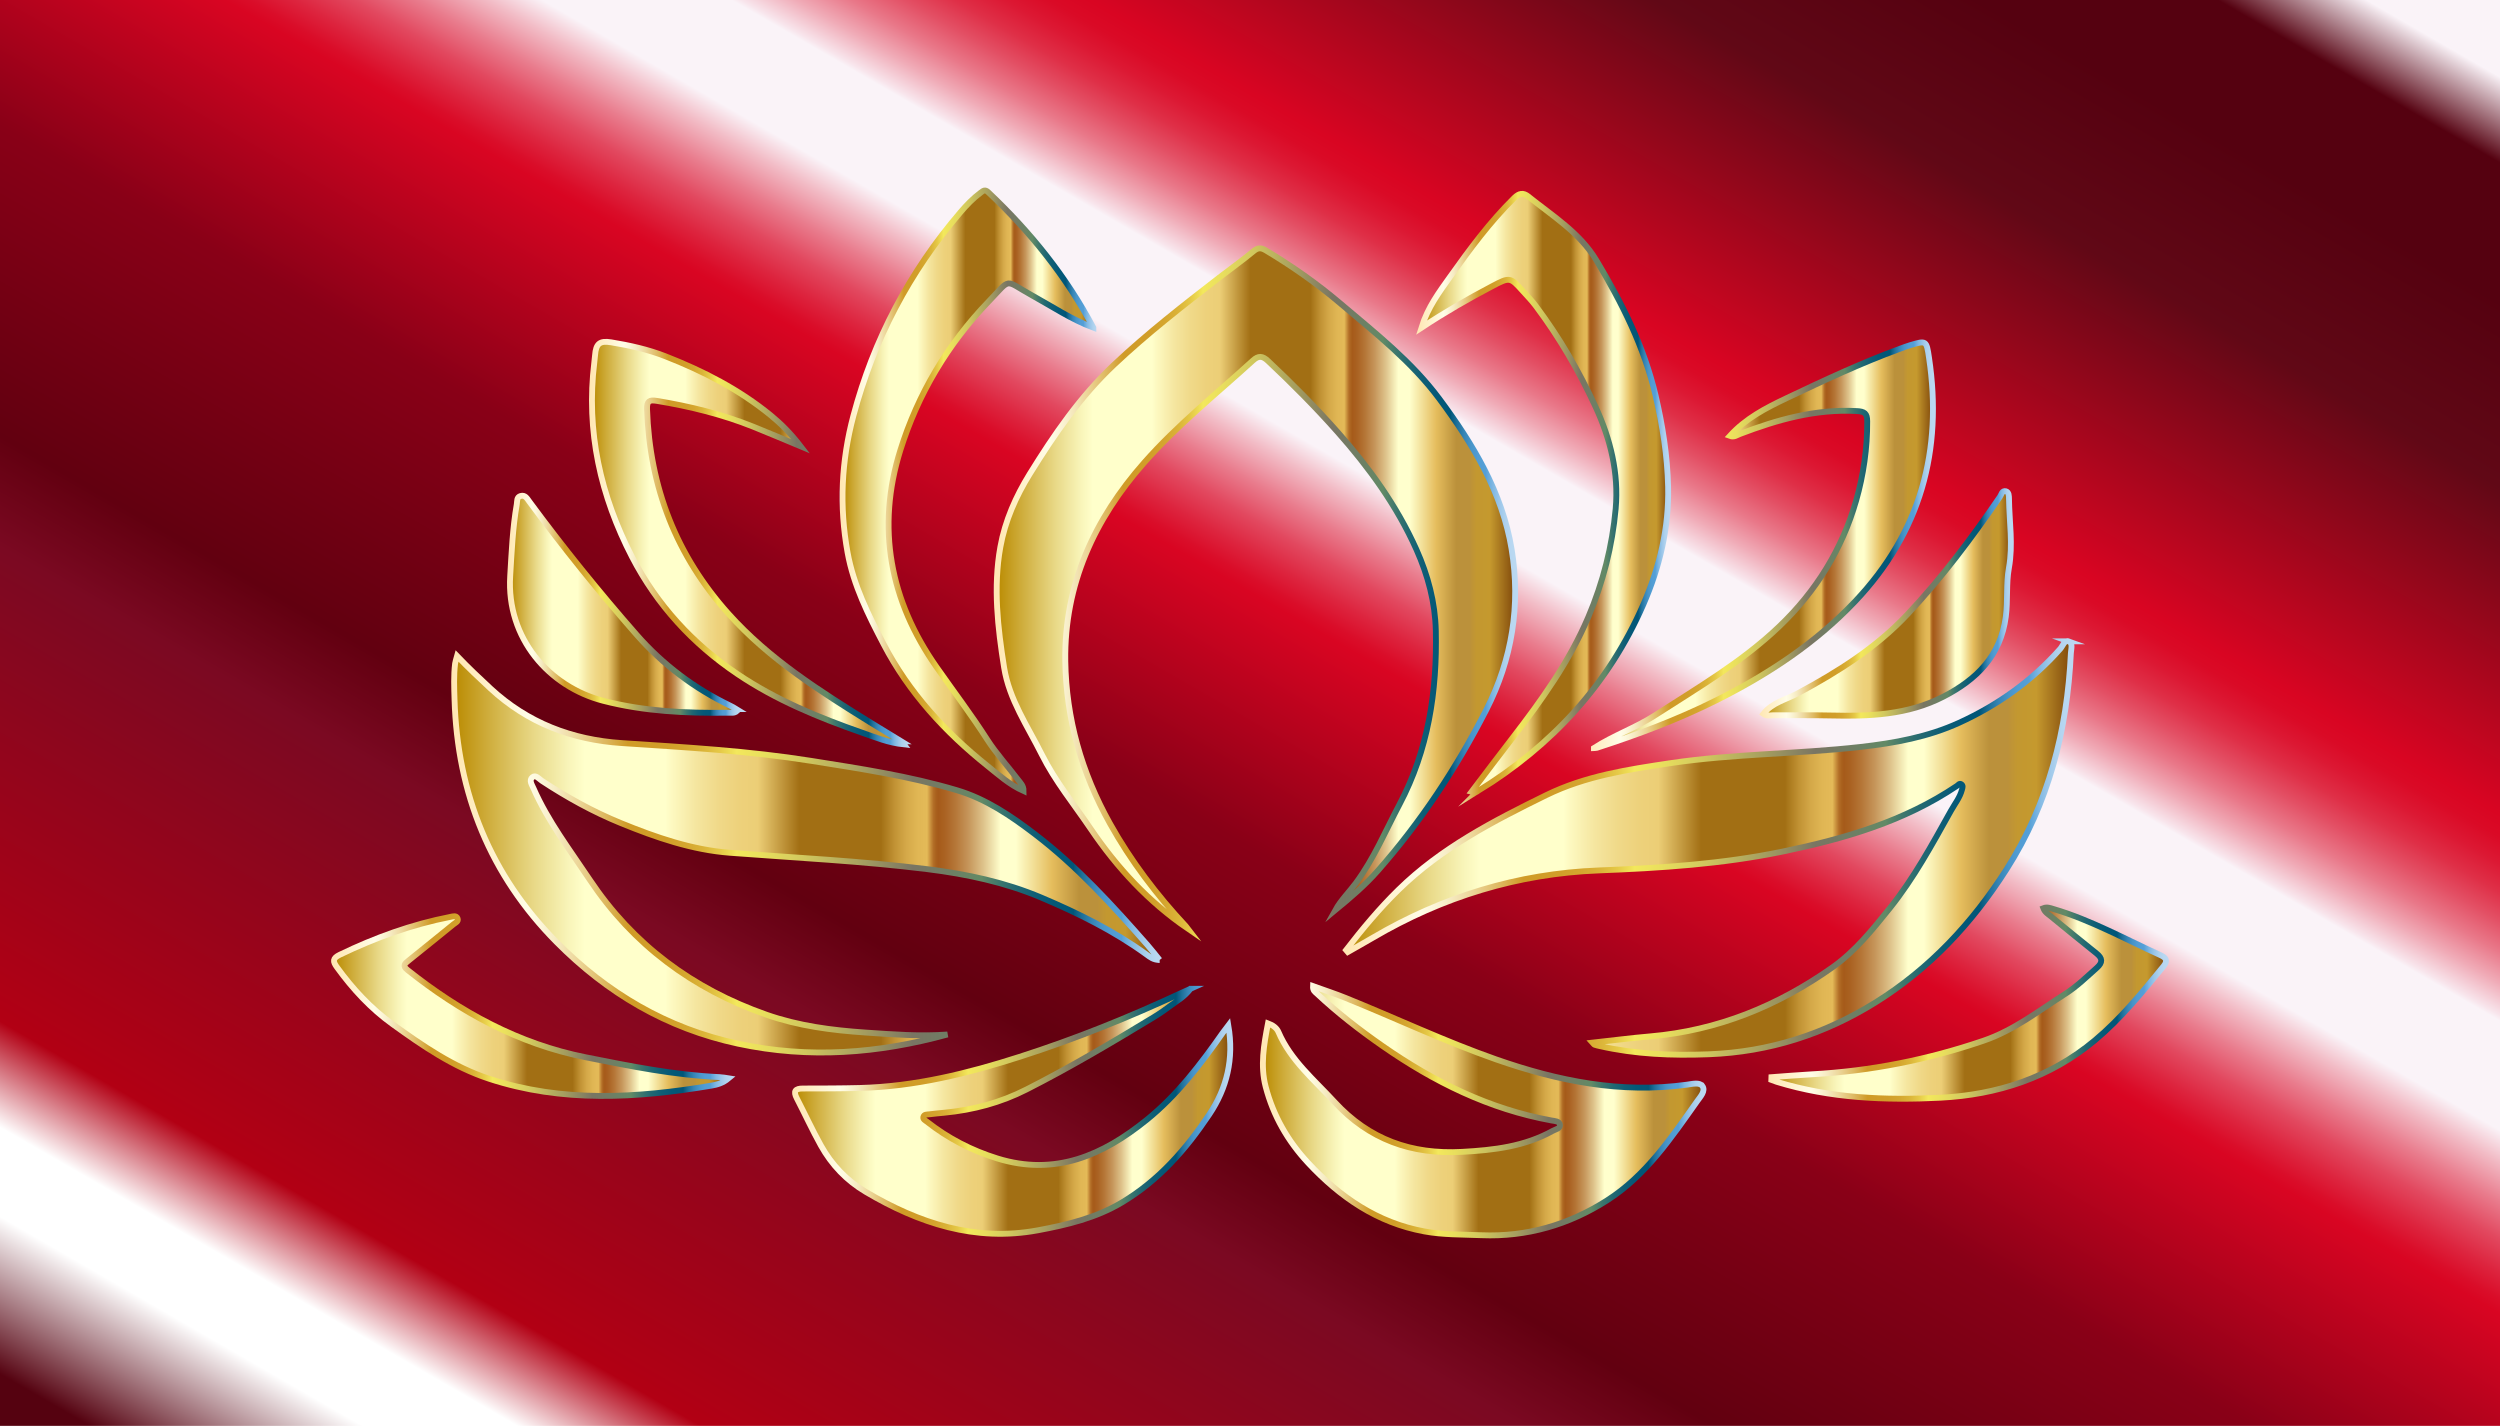 <?xml version="1.0" encoding="UTF-8"?>
<svg enable-background="new 0 0 2560 1460.073" version="1.1" viewBox="0 0 2560 1460.1" xml:space="preserve" xmlns="http://www.w3.org/2000/svg"><defs><linearGradient id="v" x1="606.26" x2="925.64" y1="975.72" y2="975.72" gradientTransform="matrix(1 0 0 -1 2e-4 1531.7)" gradientUnits="userSpaceOnUse"><stop stop-color="#BA8B01" offset="0"/><stop stop-color="#CDAA37" offset=".044"/><stop stop-color="#E8D886" offset=".112"/><stop stop-color="#F8F4B8" offset=".161"/><stop stop-color="#FFFFCB" offset=".185"/><stop stop-color="#FFFFCB" offset=".299"/><stop stop-color="#FDF9C1" offset=".308"/><stop stop-color="#F5E6A0" offset=".342"/><stop stop-color="#F0D989" offset=".374"/><stop stop-color="#EDD17B" offset=".404"/><stop stop-color="#ECCE76" offset=".43"/><stop stop-color="#A26F14" offset=".489"/><stop stop-color="#A26F14" offset=".605"/><stop stop-color="#A67418" offset=".607"/><stop stop-color="#C19234" offset=".624"/><stop stop-color="#D4A848" offset=".64"/><stop stop-color="#E0B654" offset=".656"/><stop stop-color="#E4BA58" offset=".67"/><stop stop-color="#D9A94D" offset=".672"/><stop stop-color="#C38737" offset=".676"/><stop stop-color="#B36F27" offset=".679"/><stop stop-color="#A9601D" offset=".683"/><stop stop-color="#A65B1A" offset=".686"/><stop stop-color="#AA6222" offset=".695"/><stop stop-color="#B57637" offset=".71"/><stop stop-color="#C6965B" offset=".729"/><stop stop-color="#DEC38B" offset=".75"/><stop stop-color="#FDFCC9" offset=".773"/><stop stop-color="#FFFFCD" offset=".774"/><stop stop-color="#FFFFCD" offset=".796"/><stop stop-color="#E5BD5D" offset=".847"/><stop stop-color="#BB913B" offset=".886"/><stop stop-color="#BB913B" offset=".912"/><stop stop-color="#BE9337" offset=".915"/><stop stop-color="#C39830" offset=".925"/><stop stop-color="#C5992E" offset=".951"/><stop stop-color="#7F470A" offset="1"/></linearGradient><linearGradient id="u" x1="603.16" x2="932.15" y1="556.51" y2="556.51" gradientUnits="userSpaceOnUse"><stop stop-color="#E5E2DF" offset="0"/><stop stop-color="#EDE3D0" offset="0"/><stop stop-color="#FFE6B1" offset="0"/><stop stop-color="#FFF2CD" offset=".058"/><stop stop-color="#FFFDE7" offset=".107"/><stop stop-color="#FDF8DD" offset=".121"/><stop stop-color="#F6EBC3" offset=".146"/><stop stop-color="#ECD598" offset=".178"/><stop stop-color="#DDB75E" offset=".216"/><stop stop-color="#D09B27" offset=".247"/><stop stop-color="#D19E29" offset=".298"/><stop stop-color="#D5A62F" offset=".328"/><stop stop-color="#DBB438" offset=".353"/><stop stop-color="#E5C846" offset=".375"/><stop stop-color="#F0E258" offset=".395"/><stop stop-color="#F3E85C" offset=".399"/><stop stop-color="#E9DF5D" offset=".435"/><stop stop-color="#CFC65E" offset=".497"/><stop stop-color="#A59E60" offset=".576"/><stop stop-color="#797563" offset=".646"/><stop stop-color="#6F7E64" offset=".696"/><stop stop-color="#628A66" offset=".742"/><stop stop-color="#5D8767" offset=".745"/><stop stop-color="#3C766D" offset=".768"/><stop stop-color="#216872" offset=".792"/><stop stop-color="#0F5E75" offset=".817"/><stop stop-color="#045877" offset=".843"/><stop stop-color="#005678" offset=".871"/><stop stop-color="#02577A" offset=".871"/><stop stop-color="#1F719B" offset=".884"/><stop stop-color="#3685B6" offset=".897"/><stop stop-color="#4794C8" offset=".91"/><stop stop-color="#519CD3" offset=".923"/><stop stop-color="#549FD7" offset=".938"/><stop stop-color="#5FA5DA" offset=".941"/><stop stop-color="#80B8E3" offset=".952"/><stop stop-color="#9BC6E9" offset=".964"/><stop stop-color="#ADD1EE" offset=".975"/><stop stop-color="#B8D7F1" offset=".987"/><stop stop-color="#BCD9F2" offset="1"/></linearGradient><linearGradient id="t" x1="522.28" x2="754.89" y1="913.09" y2="913.09" gradientTransform="matrix(1 0 0 -1 2e-4 1531.7)" gradientUnits="userSpaceOnUse"><stop stop-color="#BA8B01" offset="0"/><stop stop-color="#CDAA37" offset=".044"/><stop stop-color="#E8D886" offset=".112"/><stop stop-color="#F8F4B8" offset=".161"/><stop stop-color="#FFFFCB" offset=".185"/><stop stop-color="#FFFFCB" offset=".299"/><stop stop-color="#FDF9C1" offset=".308"/><stop stop-color="#F5E6A0" offset=".342"/><stop stop-color="#F0D989" offset=".374"/><stop stop-color="#EDD17B" offset=".404"/><stop stop-color="#ECCE76" offset=".43"/><stop stop-color="#A26F14" offset=".489"/><stop stop-color="#A26F14" offset=".605"/><stop stop-color="#A67418" offset=".607"/><stop stop-color="#C19234" offset=".624"/><stop stop-color="#D4A848" offset=".64"/><stop stop-color="#E0B654" offset=".656"/><stop stop-color="#E4BA58" offset=".67"/><stop stop-color="#D9A94D" offset=".672"/><stop stop-color="#C38737" offset=".676"/><stop stop-color="#B36F27" offset=".679"/><stop stop-color="#A9601D" offset=".683"/><stop stop-color="#A65B1A" offset=".686"/><stop stop-color="#AA6222" offset=".695"/><stop stop-color="#B57637" offset=".71"/><stop stop-color="#C6965B" offset=".729"/><stop stop-color="#DEC38B" offset=".75"/><stop stop-color="#FDFCC9" offset=".773"/><stop stop-color="#FFFFCD" offset=".774"/><stop stop-color="#FFFFCD" offset=".796"/><stop stop-color="#E5BD5D" offset=".847"/><stop stop-color="#BB913B" offset=".886"/><stop stop-color="#BB913B" offset=".912"/><stop stop-color="#BE9337" offset=".915"/><stop stop-color="#C39830" offset=".925"/><stop stop-color="#C5992E" offset=".951"/><stop stop-color="#7F470A" offset="1"/></linearGradient><linearGradient id="s" x1="519.19" x2="758.25" y1="618.77" y2="618.77" gradientUnits="userSpaceOnUse"><stop stop-color="#E5E2DF" offset="0"/><stop stop-color="#EDE3D0" offset="0"/><stop stop-color="#FFE6B1" offset="0"/><stop stop-color="#FFF2CD" offset=".058"/><stop stop-color="#FFFDE7" offset=".107"/><stop stop-color="#FDF8DD" offset=".121"/><stop stop-color="#F6EBC3" offset=".146"/><stop stop-color="#ECD598" offset=".178"/><stop stop-color="#DDB75E" offset=".216"/><stop stop-color="#D09B27" offset=".247"/><stop stop-color="#D19E29" offset=".298"/><stop stop-color="#D5A62F" offset=".328"/><stop stop-color="#DBB438" offset=".353"/><stop stop-color="#E5C846" offset=".375"/><stop stop-color="#F0E258" offset=".395"/><stop stop-color="#F3E85C" offset=".399"/><stop stop-color="#E9DF5D" offset=".435"/><stop stop-color="#CFC65E" offset=".497"/><stop stop-color="#A59E60" offset=".576"/><stop stop-color="#797563" offset=".646"/><stop stop-color="#6F7E64" offset=".696"/><stop stop-color="#628A66" offset=".742"/><stop stop-color="#5D8767" offset=".745"/><stop stop-color="#3C766D" offset=".768"/><stop stop-color="#216872" offset=".792"/><stop stop-color="#0F5E75" offset=".817"/><stop stop-color="#045877" offset=".843"/><stop stop-color="#005678" offset=".871"/><stop stop-color="#02577A" offset=".871"/><stop stop-color="#1F719B" offset=".884"/><stop stop-color="#3685B6" offset=".897"/><stop stop-color="#4794C8" offset=".91"/><stop stop-color="#519CD3" offset=".923"/><stop stop-color="#549FD7" offset=".938"/><stop stop-color="#5FA5DA" offset=".941"/><stop stop-color="#80B8E3" offset=".952"/><stop stop-color="#9BC6E9" offset=".964"/><stop stop-color="#ADD1EE" offset=".975"/><stop stop-color="#B8D7F1" offset=".987"/><stop stop-color="#BCD9F2" offset="1"/></linearGradient><linearGradient id="r" x1="342.05" x2="746.16" y1="501.6" y2="501.6" gradientTransform="matrix(1 0 0 -1 2e-4 1531.7)" gradientUnits="userSpaceOnUse"><stop stop-color="#BA8B01" offset="0"/><stop stop-color="#CDAA37" offset=".044"/><stop stop-color="#E8D886" offset=".112"/><stop stop-color="#F8F4B8" offset=".161"/><stop stop-color="#FFFFCB" offset=".185"/><stop stop-color="#FFFFCB" offset=".299"/><stop stop-color="#FDF9C1" offset=".308"/><stop stop-color="#F5E6A0" offset=".342"/><stop stop-color="#F0D989" offset=".374"/><stop stop-color="#EDD17B" offset=".404"/><stop stop-color="#ECCE76" offset=".43"/><stop stop-color="#A26F14" offset=".489"/><stop stop-color="#A26F14" offset=".605"/><stop stop-color="#A67418" offset=".607"/><stop stop-color="#C19234" offset=".624"/><stop stop-color="#D4A848" offset=".64"/><stop stop-color="#E0B654" offset=".656"/><stop stop-color="#E4BA58" offset=".67"/><stop stop-color="#D9A94D" offset=".672"/><stop stop-color="#C38737" offset=".676"/><stop stop-color="#B36F27" offset=".679"/><stop stop-color="#A9601D" offset=".683"/><stop stop-color="#A65B1A" offset=".686"/><stop stop-color="#AA6222" offset=".695"/><stop stop-color="#B57637" offset=".71"/><stop stop-color="#C6965B" offset=".729"/><stop stop-color="#DEC38B" offset=".75"/><stop stop-color="#FDFCC9" offset=".773"/><stop stop-color="#FFFFCD" offset=".774"/><stop stop-color="#FFFFCD" offset=".796"/><stop stop-color="#E5BD5D" offset=".847"/><stop stop-color="#BB913B" offset=".886"/><stop stop-color="#BB913B" offset=".912"/><stop stop-color="#BE9337" offset=".915"/><stop stop-color="#C39830" offset=".925"/><stop stop-color="#C5992E" offset=".951"/><stop stop-color="#7F470A" offset="1"/></linearGradient><linearGradient id="q" x1="339" x2="753.08" y1="1030.2" y2="1030.2" gradientUnits="userSpaceOnUse"><stop stop-color="#E5E2DF" offset="0"/><stop stop-color="#EDE3D0" offset="0"/><stop stop-color="#FFE6B1" offset="0"/><stop stop-color="#FFF2CD" offset=".058"/><stop stop-color="#FFFDE7" offset=".107"/><stop stop-color="#FDF8DD" offset=".121"/><stop stop-color="#F6EBC3" offset=".146"/><stop stop-color="#ECD598" offset=".178"/><stop stop-color="#DDB75E" offset=".216"/><stop stop-color="#D09B27" offset=".247"/><stop stop-color="#D19E29" offset=".298"/><stop stop-color="#D5A62F" offset=".328"/><stop stop-color="#DBB438" offset=".353"/><stop stop-color="#E5C846" offset=".375"/><stop stop-color="#F0E258" offset=".395"/><stop stop-color="#F3E85C" offset=".399"/><stop stop-color="#E9DF5D" offset=".435"/><stop stop-color="#CFC65E" offset=".497"/><stop stop-color="#A59E60" offset=".576"/><stop stop-color="#797563" offset=".646"/><stop stop-color="#6F7E64" offset=".696"/><stop stop-color="#628A66" offset=".742"/><stop stop-color="#5D8767" offset=".745"/><stop stop-color="#3C766D" offset=".768"/><stop stop-color="#216872" offset=".792"/><stop stop-color="#0F5E75" offset=".817"/><stop stop-color="#045877" offset=".843"/><stop stop-color="#005678" offset=".871"/><stop stop-color="#02577A" offset=".871"/><stop stop-color="#1F719B" offset=".884"/><stop stop-color="#3685B6" offset=".897"/><stop stop-color="#4794C8" offset=".91"/><stop stop-color="#519CD3" offset=".923"/><stop stop-color="#549FD7" offset=".938"/><stop stop-color="#5FA5DA" offset=".941"/><stop stop-color="#80B8E3" offset=".952"/><stop stop-color="#9BC6E9" offset=".964"/><stop stop-color="#ADD1EE" offset=".975"/><stop stop-color="#B8D7F1" offset=".987"/><stop stop-color="#BCD9F2" offset="1"/></linearGradient><linearGradient id="p" x1="465.14" x2="1187.7" y1="657.06" y2="657.06" gradientTransform="matrix(1 0 0 -1 2e-4 1531.7)" gradientUnits="userSpaceOnUse"><stop stop-color="#BA8B01" offset="0"/><stop stop-color="#CDAA37" offset=".044"/><stop stop-color="#E8D886" offset=".112"/><stop stop-color="#F8F4B8" offset=".161"/><stop stop-color="#FFFFCB" offset=".185"/><stop stop-color="#FFFFCB" offset=".299"/><stop stop-color="#FDF9C1" offset=".308"/><stop stop-color="#F5E6A0" offset=".342"/><stop stop-color="#F0D989" offset=".374"/><stop stop-color="#EDD17B" offset=".404"/><stop stop-color="#ECCE76" offset=".43"/><stop stop-color="#A26F14" offset=".489"/><stop stop-color="#A26F14" offset=".605"/><stop stop-color="#A67418" offset=".607"/><stop stop-color="#C19234" offset=".624"/><stop stop-color="#D4A848" offset=".64"/><stop stop-color="#E0B654" offset=".656"/><stop stop-color="#E4BA58" offset=".67"/><stop stop-color="#D9A94D" offset=".672"/><stop stop-color="#C38737" offset=".676"/><stop stop-color="#B36F27" offset=".679"/><stop stop-color="#A9601D" offset=".683"/><stop stop-color="#A65B1A" offset=".686"/><stop stop-color="#AA6222" offset=".695"/><stop stop-color="#B57637" offset=".71"/><stop stop-color="#C6965B" offset=".729"/><stop stop-color="#DEC38B" offset=".75"/><stop stop-color="#FDFCC9" offset=".773"/><stop stop-color="#FFFFCD" offset=".774"/><stop stop-color="#FFFFCD" offset=".796"/><stop stop-color="#E5BD5D" offset=".847"/><stop stop-color="#BB913B" offset=".886"/><stop stop-color="#BB913B" offset=".912"/><stop stop-color="#BE9337" offset=".915"/><stop stop-color="#C39830" offset=".925"/><stop stop-color="#C5992E" offset=".951"/><stop stop-color="#7F470A" offset="1"/></linearGradient><linearGradient id="o" x1="462.07" x2="1193.8" y1="873.31" y2="873.31" gradientUnits="userSpaceOnUse"><stop stop-color="#E5E2DF" offset="0"/><stop stop-color="#EDE3D0" offset="0"/><stop stop-color="#FFE6B1" offset="0"/><stop stop-color="#FFF2CD" offset=".058"/><stop stop-color="#FFFDE7" offset=".107"/><stop stop-color="#FDF8DD" offset=".121"/><stop stop-color="#F6EBC3" offset=".146"/><stop stop-color="#ECD598" offset=".178"/><stop stop-color="#DDB75E" offset=".216"/><stop stop-color="#D09B27" offset=".247"/><stop stop-color="#D19E29" offset=".298"/><stop stop-color="#D5A62F" offset=".328"/><stop stop-color="#DBB438" offset=".353"/><stop stop-color="#E5C846" offset=".375"/><stop stop-color="#F0E258" offset=".395"/><stop stop-color="#F3E85C" offset=".399"/><stop stop-color="#E9DF5D" offset=".435"/><stop stop-color="#CFC65E" offset=".497"/><stop stop-color="#A59E60" offset=".576"/><stop stop-color="#797563" offset=".646"/><stop stop-color="#6F7E64" offset=".696"/><stop stop-color="#628A66" offset=".742"/><stop stop-color="#5D8767" offset=".745"/><stop stop-color="#3C766D" offset=".768"/><stop stop-color="#216872" offset=".792"/><stop stop-color="#0F5E75" offset=".817"/><stop stop-color="#045877" offset=".843"/><stop stop-color="#005678" offset=".871"/><stop stop-color="#02577A" offset=".871"/><stop stop-color="#1F719B" offset=".884"/><stop stop-color="#3685B6" offset=".897"/><stop stop-color="#4794C8" offset=".91"/><stop stop-color="#519CD3" offset=".923"/><stop stop-color="#549FD7" offset=".938"/><stop stop-color="#5FA5DA" offset=".941"/><stop stop-color="#80B8E3" offset=".952"/><stop stop-color="#9BC6E9" offset=".964"/><stop stop-color="#ADD1EE" offset=".975"/><stop stop-color="#B8D7F1" offset=".987"/><stop stop-color="#BCD9F2" offset="1"/></linearGradient><linearGradient id="ao" x1="814.19" x2="1260" y1="393.78" y2="393.78" gradientTransform="matrix(1 0 0 -1 2e-4 1531.7)" gradientUnits="userSpaceOnUse"><stop stop-color="#BA8B01" offset="0"/><stop stop-color="#CDAA37" offset=".044"/><stop stop-color="#E8D886" offset=".112"/><stop stop-color="#F8F4B8" offset=".161"/><stop stop-color="#FFFFCB" offset=".185"/><stop stop-color="#FFFFCB" offset=".299"/><stop stop-color="#FDF9C1" offset=".308"/><stop stop-color="#F5E6A0" offset=".342"/><stop stop-color="#F0D989" offset=".374"/><stop stop-color="#EDD17B" offset=".404"/><stop stop-color="#ECCE76" offset=".43"/><stop stop-color="#A26F14" offset=".489"/><stop stop-color="#A26F14" offset=".605"/><stop stop-color="#A67418" offset=".607"/><stop stop-color="#C19234" offset=".624"/><stop stop-color="#D4A848" offset=".64"/><stop stop-color="#E0B654" offset=".656"/><stop stop-color="#E4BA58" offset=".67"/><stop stop-color="#D9A94D" offset=".672"/><stop stop-color="#C38737" offset=".676"/><stop stop-color="#B36F27" offset=".679"/><stop stop-color="#A9601D" offset=".683"/><stop stop-color="#A65B1A" offset=".686"/><stop stop-color="#AA6222" offset=".695"/><stop stop-color="#B57637" offset=".71"/><stop stop-color="#C6965B" offset=".729"/><stop stop-color="#DEC38B" offset=".75"/><stop stop-color="#FDFCC9" offset=".773"/><stop stop-color="#FFFFCD" offset=".774"/><stop stop-color="#FFFFCD" offset=".796"/><stop stop-color="#E5BD5D" offset=".847"/><stop stop-color="#BB913B" offset=".886"/><stop stop-color="#BB913B" offset=".912"/><stop stop-color="#BE9337" offset=".915"/><stop stop-color="#C39830" offset=".925"/><stop stop-color="#C5992E" offset=".951"/><stop stop-color="#7F470A" offset="1"/></linearGradient><linearGradient id="an" x1="811.06" x2="1262.8" y1="1135.7" y2="1135.7" gradientUnits="userSpaceOnUse"><stop stop-color="#E5E2DF" offset="0"/><stop stop-color="#EDE3D0" offset="0"/><stop stop-color="#FFE6B1" offset="0"/><stop stop-color="#FFF2CD" offset=".058"/><stop stop-color="#FFFDE7" offset=".107"/><stop stop-color="#FDF8DD" offset=".121"/><stop stop-color="#F6EBC3" offset=".146"/><stop stop-color="#ECD598" offset=".178"/><stop stop-color="#DDB75E" offset=".216"/><stop stop-color="#D09B27" offset=".247"/><stop stop-color="#D19E29" offset=".298"/><stop stop-color="#D5A62F" offset=".328"/><stop stop-color="#DBB438" offset=".353"/><stop stop-color="#E5C846" offset=".375"/><stop stop-color="#F0E258" offset=".395"/><stop stop-color="#F3E85C" offset=".399"/><stop stop-color="#E9DF5D" offset=".435"/><stop stop-color="#CFC65E" offset=".497"/><stop stop-color="#A59E60" offset=".576"/><stop stop-color="#797563" offset=".646"/><stop stop-color="#6F7E64" offset=".696"/><stop stop-color="#628A66" offset=".742"/><stop stop-color="#5D8767" offset=".745"/><stop stop-color="#3C766D" offset=".768"/><stop stop-color="#216872" offset=".792"/><stop stop-color="#0F5E75" offset=".817"/><stop stop-color="#045877" offset=".843"/><stop stop-color="#005678" offset=".871"/><stop stop-color="#02577A" offset=".871"/><stop stop-color="#1F719B" offset=".884"/><stop stop-color="#3685B6" offset=".897"/><stop stop-color="#4794C8" offset=".91"/><stop stop-color="#519CD3" offset=".923"/><stop stop-color="#549FD7" offset=".938"/><stop stop-color="#5FA5DA" offset=".941"/><stop stop-color="#80B8E3" offset=".952"/><stop stop-color="#9BC6E9" offset=".964"/><stop stop-color="#ADD1EE" offset=".975"/><stop stop-color="#B8D7F1" offset=".987"/><stop stop-color="#BCD9F2" offset="1"/></linearGradient><linearGradient id="am" x1="1293.4" x2="1744.7" y1="394.4" y2="394.4" gradientTransform="matrix(1 0 0 -1 2e-4 1531.7)" gradientUnits="userSpaceOnUse"><stop stop-color="#BA8B01" offset="0"/><stop stop-color="#CDAA37" offset=".044"/><stop stop-color="#E8D886" offset=".112"/><stop stop-color="#F8F4B8" offset=".161"/><stop stop-color="#FFFFCB" offset=".185"/><stop stop-color="#FFFFCB" offset=".299"/><stop stop-color="#FDF9C1" offset=".308"/><stop stop-color="#F5E6A0" offset=".342"/><stop stop-color="#F0D989" offset=".374"/><stop stop-color="#EDD17B" offset=".404"/><stop stop-color="#ECCE76" offset=".43"/><stop stop-color="#A26F14" offset=".489"/><stop stop-color="#A26F14" offset=".605"/><stop stop-color="#A67418" offset=".607"/><stop stop-color="#C19234" offset=".624"/><stop stop-color="#D4A848" offset=".64"/><stop stop-color="#E0B654" offset=".656"/><stop stop-color="#E4BA58" offset=".67"/><stop stop-color="#D9A94D" offset=".672"/><stop stop-color="#C38737" offset=".676"/><stop stop-color="#B36F27" offset=".679"/><stop stop-color="#A9601D" offset=".683"/><stop stop-color="#A65B1A" offset=".686"/><stop stop-color="#AA6222" offset=".695"/><stop stop-color="#B57637" offset=".71"/><stop stop-color="#C6965B" offset=".729"/><stop stop-color="#DEC38B" offset=".75"/><stop stop-color="#FDFCC9" offset=".773"/><stop stop-color="#FFFFCD" offset=".774"/><stop stop-color="#FFFFCD" offset=".796"/><stop stop-color="#E5BD5D" offset=".847"/><stop stop-color="#BB913B" offset=".886"/><stop stop-color="#BB913B" offset=".912"/><stop stop-color="#BE9337" offset=".915"/><stop stop-color="#C39830" offset=".925"/><stop stop-color="#C5992E" offset=".951"/><stop stop-color="#7F470A" offset="1"/></linearGradient><linearGradient id="al" x1="1290.2" x2="1747.4" y1="1136.8" y2="1136.8" gradientUnits="userSpaceOnUse"><stop stop-color="#E5E2DF" offset="0"/><stop stop-color="#EDE3D0" offset="0"/><stop stop-color="#FFE6B1" offset="0"/><stop stop-color="#FFF2CD" offset=".058"/><stop stop-color="#FFFDE7" offset=".107"/><stop stop-color="#FDF8DD" offset=".121"/><stop stop-color="#F6EBC3" offset=".146"/><stop stop-color="#ECD598" offset=".178"/><stop stop-color="#DDB75E" offset=".216"/><stop stop-color="#D09B27" offset=".247"/><stop stop-color="#D19E29" offset=".298"/><stop stop-color="#D5A62F" offset=".328"/><stop stop-color="#DBB438" offset=".353"/><stop stop-color="#E5C846" offset=".375"/><stop stop-color="#F0E258" offset=".395"/><stop stop-color="#F3E85C" offset=".399"/><stop stop-color="#E9DF5D" offset=".435"/><stop stop-color="#CFC65E" offset=".497"/><stop stop-color="#A59E60" offset=".576"/><stop stop-color="#797563" offset=".646"/><stop stop-color="#6F7E64" offset=".696"/><stop stop-color="#628A66" offset=".742"/><stop stop-color="#5D8767" offset=".745"/><stop stop-color="#3C766D" offset=".768"/><stop stop-color="#216872" offset=".792"/><stop stop-color="#0F5E75" offset=".817"/><stop stop-color="#045877" offset=".843"/><stop stop-color="#005678" offset=".871"/><stop stop-color="#02577A" offset=".871"/><stop stop-color="#1F719B" offset=".884"/><stop stop-color="#3685B6" offset=".897"/><stop stop-color="#4794C8" offset=".91"/><stop stop-color="#519CD3" offset=".923"/><stop stop-color="#549FD7" offset=".938"/><stop stop-color="#5FA5DA" offset=".941"/><stop stop-color="#80B8E3" offset=".952"/><stop stop-color="#9BC6E9" offset=".964"/><stop stop-color="#ADD1EE" offset=".975"/><stop stop-color="#B8D7F1" offset=".987"/><stop stop-color="#BCD9F2" offset="1"/></linearGradient><linearGradient id="ak" x1="1814.1" x2="2218.4" y1="504.62" y2="504.62" gradientTransform="matrix(1 0 0 -1 2e-4 1531.7)" gradientUnits="userSpaceOnUse"><stop stop-color="#BA8B01" offset="0"/><stop stop-color="#CDAA37" offset=".044"/><stop stop-color="#E8D886" offset=".112"/><stop stop-color="#F8F4B8" offset=".161"/><stop stop-color="#FFFFCB" offset=".185"/><stop stop-color="#FFFFCB" offset=".299"/><stop stop-color="#FDF9C1" offset=".308"/><stop stop-color="#F5E6A0" offset=".342"/><stop stop-color="#F0D989" offset=".374"/><stop stop-color="#EDD17B" offset=".404"/><stop stop-color="#ECCE76" offset=".43"/><stop stop-color="#A26F14" offset=".489"/><stop stop-color="#A26F14" offset=".605"/><stop stop-color="#A67418" offset=".607"/><stop stop-color="#C19234" offset=".624"/><stop stop-color="#D4A848" offset=".64"/><stop stop-color="#E0B654" offset=".656"/><stop stop-color="#E4BA58" offset=".67"/><stop stop-color="#D9A94D" offset=".672"/><stop stop-color="#C38737" offset=".676"/><stop stop-color="#B36F27" offset=".679"/><stop stop-color="#A9601D" offset=".683"/><stop stop-color="#A65B1A" offset=".686"/><stop stop-color="#AA6222" offset=".695"/><stop stop-color="#B57637" offset=".71"/><stop stop-color="#C6965B" offset=".729"/><stop stop-color="#DEC38B" offset=".75"/><stop stop-color="#FDFCC9" offset=".773"/><stop stop-color="#FFFFCD" offset=".774"/><stop stop-color="#FFFFCD" offset=".796"/><stop stop-color="#E5BD5D" offset=".847"/><stop stop-color="#BB913B" offset=".886"/><stop stop-color="#BB913B" offset=".912"/><stop stop-color="#BE9337" offset=".915"/><stop stop-color="#C39830" offset=".925"/><stop stop-color="#C5992E" offset=".951"/><stop stop-color="#7F470A" offset="1"/></linearGradient><linearGradient id="aj" x1="1810.7" x2="2221" y1="1027.2" y2="1027.2" gradientUnits="userSpaceOnUse"><stop stop-color="#E5E2DF" offset="0"/><stop stop-color="#EDE3D0" offset="0"/><stop stop-color="#FFE6B1" offset="0"/><stop stop-color="#FFF2CD" offset=".058"/><stop stop-color="#FFFDE7" offset=".107"/><stop stop-color="#FDF8DD" offset=".121"/><stop stop-color="#F6EBC3" offset=".146"/><stop stop-color="#ECD598" offset=".178"/><stop stop-color="#DDB75E" offset=".216"/><stop stop-color="#D09B27" offset=".247"/><stop stop-color="#D19E29" offset=".298"/><stop stop-color="#D5A62F" offset=".328"/><stop stop-color="#DBB438" offset=".353"/><stop stop-color="#E5C846" offset=".375"/><stop stop-color="#F0E258" offset=".395"/><stop stop-color="#F3E85C" offset=".399"/><stop stop-color="#E9DF5D" offset=".435"/><stop stop-color="#CFC65E" offset=".497"/><stop stop-color="#A59E60" offset=".576"/><stop stop-color="#797563" offset=".646"/><stop stop-color="#6F7E64" offset=".696"/><stop stop-color="#628A66" offset=".742"/><stop stop-color="#5D8767" offset=".745"/><stop stop-color="#3C766D" offset=".768"/><stop stop-color="#216872" offset=".792"/><stop stop-color="#0F5E75" offset=".817"/><stop stop-color="#045877" offset=".843"/><stop stop-color="#005678" offset=".871"/><stop stop-color="#02577A" offset=".871"/><stop stop-color="#1F719B" offset=".884"/><stop stop-color="#3685B6" offset=".897"/><stop stop-color="#4794C8" offset=".91"/><stop stop-color="#519CD3" offset=".923"/><stop stop-color="#549FD7" offset=".938"/><stop stop-color="#5FA5DA" offset=".941"/><stop stop-color="#80B8E3" offset=".952"/><stop stop-color="#9BC6E9" offset=".964"/><stop stop-color="#ADD1EE" offset=".975"/><stop stop-color="#B8D7F1" offset=".987"/><stop stop-color="#BCD9F2" offset="1"/></linearGradient><linearGradient id="ai" x1="1378.6" x2="2121.6" y1="663.55" y2="663.55" gradientTransform="matrix(1 0 0 -1 2e-4 1531.7)" gradientUnits="userSpaceOnUse"><stop stop-color="#BA8B01" offset="0"/><stop stop-color="#CDAA37" offset=".044"/><stop stop-color="#E8D886" offset=".112"/><stop stop-color="#F8F4B8" offset=".161"/><stop stop-color="#FFFFCB" offset=".185"/><stop stop-color="#FFFFCB" offset=".299"/><stop stop-color="#FDF9C1" offset=".308"/><stop stop-color="#F5E6A0" offset=".342"/><stop stop-color="#F0D989" offset=".374"/><stop stop-color="#EDD17B" offset=".404"/><stop stop-color="#ECCE76" offset=".43"/><stop stop-color="#A26F14" offset=".489"/><stop stop-color="#A26F14" offset=".605"/><stop stop-color="#A67418" offset=".607"/><stop stop-color="#C19234" offset=".624"/><stop stop-color="#D4A848" offset=".64"/><stop stop-color="#E0B654" offset=".656"/><stop stop-color="#E4BA58" offset=".67"/><stop stop-color="#D9A94D" offset=".672"/><stop stop-color="#C38737" offset=".676"/><stop stop-color="#B36F27" offset=".679"/><stop stop-color="#A9601D" offset=".683"/><stop stop-color="#A65B1A" offset=".686"/><stop stop-color="#AA6222" offset=".695"/><stop stop-color="#B57637" offset=".71"/><stop stop-color="#C6965B" offset=".729"/><stop stop-color="#DEC38B" offset=".75"/><stop stop-color="#FDFCC9" offset=".773"/><stop stop-color="#FFFFCD" offset=".774"/><stop stop-color="#FFFFCD" offset=".796"/><stop stop-color="#E5BD5D" offset=".847"/><stop stop-color="#BB913B" offset=".886"/><stop stop-color="#BB913B" offset=".912"/><stop stop-color="#BE9337" offset=".915"/><stop stop-color="#C39830" offset=".925"/><stop stop-color="#C5992E" offset=".951"/><stop stop-color="#7F470A" offset="1"/></linearGradient><linearGradient id="ah" x1="1374.5" x2="2124.2" y1="868.28" y2="868.28" gradientUnits="userSpaceOnUse"><stop stop-color="#E5E2DF" offset="0"/><stop stop-color="#EDE3D0" offset="0"/><stop stop-color="#FFE6B1" offset="0"/><stop stop-color="#FFF2CD" offset=".058"/><stop stop-color="#FFFDE7" offset=".107"/><stop stop-color="#FDF8DD" offset=".121"/><stop stop-color="#F6EBC3" offset=".146"/><stop stop-color="#ECD598" offset=".178"/><stop stop-color="#DDB75E" offset=".216"/><stop stop-color="#D09B27" offset=".247"/><stop stop-color="#D19E29" offset=".298"/><stop stop-color="#D5A62F" offset=".328"/><stop stop-color="#DBB438" offset=".353"/><stop stop-color="#E5C846" offset=".375"/><stop stop-color="#F0E258" offset=".395"/><stop stop-color="#F3E85C" offset=".399"/><stop stop-color="#E9DF5D" offset=".435"/><stop stop-color="#CFC65E" offset=".497"/><stop stop-color="#A59E60" offset=".576"/><stop stop-color="#797563" offset=".646"/><stop stop-color="#6F7E64" offset=".696"/><stop stop-color="#628A66" offset=".742"/><stop stop-color="#5D8767" offset=".745"/><stop stop-color="#3C766D" offset=".768"/><stop stop-color="#216872" offset=".792"/><stop stop-color="#0F5E75" offset=".817"/><stop stop-color="#045877" offset=".843"/><stop stop-color="#005678" offset=".871"/><stop stop-color="#02577A" offset=".871"/><stop stop-color="#1F719B" offset=".884"/><stop stop-color="#3685B6" offset=".897"/><stop stop-color="#4794C8" offset=".91"/><stop stop-color="#519CD3" offset=".923"/><stop stop-color="#549FD7" offset=".938"/><stop stop-color="#5FA5DA" offset=".941"/><stop stop-color="#80B8E3" offset=".952"/><stop stop-color="#9BC6E9" offset=".964"/><stop stop-color="#ADD1EE" offset=".975"/><stop stop-color="#B8D7F1" offset=".987"/><stop stop-color="#BCD9F2" offset="1"/></linearGradient><linearGradient id="ag" x1="1805.9" x2="2059.4" y1="913.98" y2="913.98" gradientTransform="matrix(1 0 0 -1 2e-4 1531.7)" gradientUnits="userSpaceOnUse"><stop stop-color="#BA8B01" offset="0"/><stop stop-color="#CDAA37" offset=".044"/><stop stop-color="#E8D886" offset=".112"/><stop stop-color="#F8F4B8" offset=".161"/><stop stop-color="#FFFFCB" offset=".185"/><stop stop-color="#FFFFCB" offset=".299"/><stop stop-color="#FDF9C1" offset=".308"/><stop stop-color="#F5E6A0" offset=".342"/><stop stop-color="#F0D989" offset=".374"/><stop stop-color="#EDD17B" offset=".404"/><stop stop-color="#ECCE76" offset=".43"/><stop stop-color="#A26F14" offset=".489"/><stop stop-color="#A26F14" offset=".605"/><stop stop-color="#A67418" offset=".607"/><stop stop-color="#C19234" offset=".624"/><stop stop-color="#D4A848" offset=".64"/><stop stop-color="#E0B654" offset=".656"/><stop stop-color="#E4BA58" offset=".67"/><stop stop-color="#D9A94D" offset=".672"/><stop stop-color="#C38737" offset=".676"/><stop stop-color="#B36F27" offset=".679"/><stop stop-color="#A9601D" offset=".683"/><stop stop-color="#A65B1A" offset=".686"/><stop stop-color="#AA6222" offset=".695"/><stop stop-color="#B57637" offset=".71"/><stop stop-color="#C6965B" offset=".729"/><stop stop-color="#DEC38B" offset=".75"/><stop stop-color="#FDFCC9" offset=".773"/><stop stop-color="#FFFFCD" offset=".774"/><stop stop-color="#FFFFCD" offset=".796"/><stop stop-color="#E5BD5D" offset=".847"/><stop stop-color="#BB913B" offset=".886"/><stop stop-color="#BB913B" offset=".912"/><stop stop-color="#BE9337" offset=".915"/><stop stop-color="#C39830" offset=".925"/><stop stop-color="#C5992E" offset=".951"/><stop stop-color="#7F470A" offset="1"/></linearGradient><linearGradient id="af" x1="1801.4" x2="2062.1" y1="617.88" y2="617.88" gradientUnits="userSpaceOnUse"><stop stop-color="#E5E2DF" offset="0"/><stop stop-color="#EDE3D0" offset="0"/><stop stop-color="#FFE6B1" offset="0"/><stop stop-color="#FFF2CD" offset=".058"/><stop stop-color="#FFFDE7" offset=".107"/><stop stop-color="#FDF8DD" offset=".121"/><stop stop-color="#F6EBC3" offset=".146"/><stop stop-color="#ECD598" offset=".178"/><stop stop-color="#DDB75E" offset=".216"/><stop stop-color="#D09B27" offset=".247"/><stop stop-color="#D19E29" offset=".298"/><stop stop-color="#D5A62F" offset=".328"/><stop stop-color="#DBB438" offset=".353"/><stop stop-color="#E5C846" offset=".375"/><stop stop-color="#F0E258" offset=".395"/><stop stop-color="#F3E85C" offset=".399"/><stop stop-color="#E9DF5D" offset=".435"/><stop stop-color="#CFC65E" offset=".497"/><stop stop-color="#A59E60" offset=".576"/><stop stop-color="#797563" offset=".646"/><stop stop-color="#6F7E64" offset=".696"/><stop stop-color="#628A66" offset=".742"/><stop stop-color="#5D8767" offset=".745"/><stop stop-color="#3C766D" offset=".768"/><stop stop-color="#216872" offset=".792"/><stop stop-color="#0F5E75" offset=".817"/><stop stop-color="#045877" offset=".843"/><stop stop-color="#005678" offset=".871"/><stop stop-color="#02577A" offset=".871"/><stop stop-color="#1F719B" offset=".884"/><stop stop-color="#3685B6" offset=".897"/><stop stop-color="#4794C8" offset=".91"/><stop stop-color="#519CD3" offset=".923"/><stop stop-color="#549FD7" offset=".938"/><stop stop-color="#5FA5DA" offset=".941"/><stop stop-color="#80B8E3" offset=".952"/><stop stop-color="#9BC6E9" offset=".964"/><stop stop-color="#ADD1EE" offset=".975"/><stop stop-color="#B8D7F1" offset=".987"/><stop stop-color="#BCD9F2" offset="1"/></linearGradient><linearGradient id="ad" x1="1632.4" x2="1979.6" y1="973.55" y2="973.55" gradientTransform="matrix(1 0 0 -1 2e-4 1531.7)" gradientUnits="userSpaceOnUse"><stop stop-color="#BA8B01" offset="0"/><stop stop-color="#CDAA37" offset=".044"/><stop stop-color="#E8D886" offset=".112"/><stop stop-color="#F8F4B8" offset=".161"/><stop stop-color="#FFFFCB" offset=".185"/><stop stop-color="#FFFFCB" offset=".299"/><stop stop-color="#FDF9C1" offset=".308"/><stop stop-color="#F5E6A0" offset=".342"/><stop stop-color="#F0D989" offset=".374"/><stop stop-color="#EDD17B" offset=".404"/><stop stop-color="#ECCE76" offset=".43"/><stop stop-color="#A26F14" offset=".489"/><stop stop-color="#A26F14" offset=".605"/><stop stop-color="#A67418" offset=".607"/><stop stop-color="#C19234" offset=".624"/><stop stop-color="#D4A848" offset=".64"/><stop stop-color="#E0B654" offset=".656"/><stop stop-color="#E4BA58" offset=".67"/><stop stop-color="#D9A94D" offset=".672"/><stop stop-color="#C38737" offset=".676"/><stop stop-color="#B36F27" offset=".679"/><stop stop-color="#A9601D" offset=".683"/><stop stop-color="#A65B1A" offset=".686"/><stop stop-color="#AA6222" offset=".695"/><stop stop-color="#B57637" offset=".71"/><stop stop-color="#C6965B" offset=".729"/><stop stop-color="#DEC38B" offset=".75"/><stop stop-color="#FDFCC9" offset=".773"/><stop stop-color="#FFFFCD" offset=".774"/><stop stop-color="#FFFFCD" offset=".796"/><stop stop-color="#E5BD5D" offset=".847"/><stop stop-color="#BB913B" offset=".886"/><stop stop-color="#BB913B" offset=".912"/><stop stop-color="#BE9337" offset=".915"/><stop stop-color="#C39830" offset=".925"/><stop stop-color="#C5992E" offset=".951"/><stop stop-color="#7F470A" offset="1"/></linearGradient><linearGradient id="ac" x1="1620.7" x2="1982.3" y1="558.7" y2="558.7" gradientUnits="userSpaceOnUse"><stop stop-color="#E5E2DF" offset="0"/><stop stop-color="#EDE3D0" offset="0"/><stop stop-color="#FFE6B1" offset="0"/><stop stop-color="#FFF2CD" offset=".058"/><stop stop-color="#FFFDE7" offset=".107"/><stop stop-color="#FDF8DD" offset=".121"/><stop stop-color="#F6EBC3" offset=".146"/><stop stop-color="#ECD598" offset=".178"/><stop stop-color="#DDB75E" offset=".216"/><stop stop-color="#D09B27" offset=".247"/><stop stop-color="#D19E29" offset=".298"/><stop stop-color="#D5A62F" offset=".328"/><stop stop-color="#DBB438" offset=".353"/><stop stop-color="#E5C846" offset=".375"/><stop stop-color="#F0E258" offset=".395"/><stop stop-color="#F3E85C" offset=".399"/><stop stop-color="#E9DF5D" offset=".435"/><stop stop-color="#CFC65E" offset=".497"/><stop stop-color="#A59E60" offset=".576"/><stop stop-color="#797563" offset=".646"/><stop stop-color="#6F7E64" offset=".696"/><stop stop-color="#628A66" offset=".742"/><stop stop-color="#5D8767" offset=".745"/><stop stop-color="#3C766D" offset=".768"/><stop stop-color="#216872" offset=".792"/><stop stop-color="#0F5E75" offset=".817"/><stop stop-color="#045877" offset=".843"/><stop stop-color="#005678" offset=".871"/><stop stop-color="#02577A" offset=".871"/><stop stop-color="#1F719B" offset=".884"/><stop stop-color="#3685B6" offset=".897"/><stop stop-color="#4794C8" offset=".91"/><stop stop-color="#519CD3" offset=".923"/><stop stop-color="#549FD7" offset=".938"/><stop stop-color="#5FA5DA" offset=".941"/><stop stop-color="#80B8E3" offset=".952"/><stop stop-color="#9BC6E9" offset=".964"/><stop stop-color="#ADD1EE" offset=".975"/><stop stop-color="#B8D7F1" offset=".987"/><stop stop-color="#BCD9F2" offset="1"/></linearGradient><linearGradient id="ab" x1="1455.8" x2="1708.5" y1="1026.9" y2="1026.9" gradientTransform="matrix(1 0 0 -1 2e-4 1531.7)" gradientUnits="userSpaceOnUse"><stop stop-color="#BA8B01" offset="0"/><stop stop-color="#CDAA37" offset=".044"/><stop stop-color="#E8D886" offset=".112"/><stop stop-color="#F8F4B8" offset=".161"/><stop stop-color="#FFFFCB" offset=".185"/><stop stop-color="#FFFFCB" offset=".299"/><stop stop-color="#FDF9C1" offset=".308"/><stop stop-color="#F5E6A0" offset=".342"/><stop stop-color="#F0D989" offset=".374"/><stop stop-color="#EDD17B" offset=".404"/><stop stop-color="#ECCE76" offset=".43"/><stop stop-color="#A26F14" offset=".489"/><stop stop-color="#A26F14" offset=".605"/><stop stop-color="#A67418" offset=".607"/><stop stop-color="#C19234" offset=".624"/><stop stop-color="#D4A848" offset=".64"/><stop stop-color="#E0B654" offset=".656"/><stop stop-color="#E4BA58" offset=".67"/><stop stop-color="#D9A94D" offset=".672"/><stop stop-color="#C38737" offset=".676"/><stop stop-color="#B36F27" offset=".679"/><stop stop-color="#A9601D" offset=".683"/><stop stop-color="#A65B1A" offset=".686"/><stop stop-color="#AA6222" offset=".695"/><stop stop-color="#B57637" offset=".71"/><stop stop-color="#C6965B" offset=".729"/><stop stop-color="#DEC38B" offset=".75"/><stop stop-color="#FDFCC9" offset=".773"/><stop stop-color="#FFFFCD" offset=".774"/><stop stop-color="#FFFFCD" offset=".796"/><stop stop-color="#E5BD5D" offset=".847"/><stop stop-color="#BB913B" offset=".886"/><stop stop-color="#BB913B" offset=".912"/><stop stop-color="#BE9337" offset=".915"/><stop stop-color="#C39830" offset=".925"/><stop stop-color="#C5992E" offset=".951"/><stop stop-color="#7F470A" offset="1"/></linearGradient><linearGradient id="aa" x1="1450.2" x2="1711.2" y1="504.99" y2="504.99" gradientUnits="userSpaceOnUse"><stop stop-color="#E5E2DF" offset="0"/><stop stop-color="#EDE3D0" offset="0"/><stop stop-color="#FFE6B1" offset="0"/><stop stop-color="#FFF2CD" offset=".058"/><stop stop-color="#FFFDE7" offset=".107"/><stop stop-color="#FDF8DD" offset=".121"/><stop stop-color="#F6EBC3" offset=".146"/><stop stop-color="#ECD598" offset=".178"/><stop stop-color="#DDB75E" offset=".216"/><stop stop-color="#D09B27" offset=".247"/><stop stop-color="#D19E29" offset=".298"/><stop stop-color="#D5A62F" offset=".328"/><stop stop-color="#DBB438" offset=".353"/><stop stop-color="#E5C846" offset=".375"/><stop stop-color="#F0E258" offset=".395"/><stop stop-color="#F3E85C" offset=".399"/><stop stop-color="#E9DF5D" offset=".435"/><stop stop-color="#CFC65E" offset=".497"/><stop stop-color="#A59E60" offset=".576"/><stop stop-color="#797563" offset=".646"/><stop stop-color="#6F7E64" offset=".696"/><stop stop-color="#628A66" offset=".742"/><stop stop-color="#5D8767" offset=".745"/><stop stop-color="#3C766D" offset=".768"/><stop stop-color="#216872" offset=".792"/><stop stop-color="#0F5E75" offset=".817"/><stop stop-color="#045877" offset=".843"/><stop stop-color="#005678" offset=".871"/><stop stop-color="#02577A" offset=".871"/><stop stop-color="#1F719B" offset=".884"/><stop stop-color="#3685B6" offset=".897"/><stop stop-color="#4794C8" offset=".91"/><stop stop-color="#519CD3" offset=".923"/><stop stop-color="#549FD7" offset=".938"/><stop stop-color="#5FA5DA" offset=".941"/><stop stop-color="#80B8E3" offset=".952"/><stop stop-color="#9BC6E9" offset=".964"/><stop stop-color="#ADD1EE" offset=".975"/><stop stop-color="#B8D7F1" offset=".987"/><stop stop-color="#BCD9F2" offset="1"/></linearGradient><linearGradient id="z" x1="1020.8" x2="1551.8" y1="929.29" y2="929.29" gradientTransform="matrix(1 0 0 -1 2e-4 1531.7)" gradientUnits="userSpaceOnUse"><stop stop-color="#BA8B01" offset="0"/><stop stop-color="#CDAA37" offset=".044"/><stop stop-color="#E8D886" offset=".112"/><stop stop-color="#F8F4B8" offset=".161"/><stop stop-color="#FFFFCB" offset=".185"/><stop stop-color="#FFFFCB" offset=".299"/><stop stop-color="#FDF9C1" offset=".308"/><stop stop-color="#F5E6A0" offset=".342"/><stop stop-color="#F0D989" offset=".374"/><stop stop-color="#EDD17B" offset=".404"/><stop stop-color="#ECCE76" offset=".43"/><stop stop-color="#A26F14" offset=".489"/><stop stop-color="#A26F14" offset=".605"/><stop stop-color="#A67418" offset=".607"/><stop stop-color="#C19234" offset=".624"/><stop stop-color="#D4A848" offset=".64"/><stop stop-color="#E0B654" offset=".656"/><stop stop-color="#E4BA58" offset=".67"/><stop stop-color="#D9A94D" offset=".672"/><stop stop-color="#C38737" offset=".676"/><stop stop-color="#B36F27" offset=".679"/><stop stop-color="#A9601D" offset=".683"/><stop stop-color="#A65B1A" offset=".686"/><stop stop-color="#AA6222" offset=".695"/><stop stop-color="#B57637" offset=".71"/><stop stop-color="#C6965B" offset=".729"/><stop stop-color="#DEC38B" offset=".75"/><stop stop-color="#FDFCC9" offset=".773"/><stop stop-color="#FFFFCD" offset=".774"/><stop stop-color="#FFFFCD" offset=".796"/><stop stop-color="#E5BD5D" offset=".847"/><stop stop-color="#BB913B" offset=".886"/><stop stop-color="#BB913B" offset=".912"/><stop stop-color="#BE9337" offset=".915"/><stop stop-color="#C39830" offset=".925"/><stop stop-color="#C5992E" offset=".951"/><stop stop-color="#7F470A" offset="1"/></linearGradient><linearGradient id="y" x1="1017.6" x2="1554.6" y1="607.64" y2="607.64" gradientUnits="userSpaceOnUse"><stop stop-color="#E5E2DF" offset="0"/><stop stop-color="#EDE3D0" offset="0"/><stop stop-color="#FFE6B1" offset="0"/><stop stop-color="#FFF2CD" offset=".058"/><stop stop-color="#FFFDE7" offset=".107"/><stop stop-color="#FDF8DD" offset=".121"/><stop stop-color="#F6EBC3" offset=".146"/><stop stop-color="#ECD598" offset=".178"/><stop stop-color="#DDB75E" offset=".216"/><stop stop-color="#D09B27" offset=".247"/><stop stop-color="#D19E29" offset=".298"/><stop stop-color="#D5A62F" offset=".328"/><stop stop-color="#DBB438" offset=".353"/><stop stop-color="#E5C846" offset=".375"/><stop stop-color="#F0E258" offset=".395"/><stop stop-color="#F3E85C" offset=".399"/><stop stop-color="#E9DF5D" offset=".435"/><stop stop-color="#CFC65E" offset=".497"/><stop stop-color="#A59E60" offset=".576"/><stop stop-color="#797563" offset=".646"/><stop stop-color="#6F7E64" offset=".696"/><stop stop-color="#628A66" offset=".742"/><stop stop-color="#5D8767" offset=".745"/><stop stop-color="#3C766D" offset=".768"/><stop stop-color="#216872" offset=".792"/><stop stop-color="#0F5E75" offset=".817"/><stop stop-color="#045877" offset=".843"/><stop stop-color="#005678" offset=".871"/><stop stop-color="#02577A" offset=".871"/><stop stop-color="#1F719B" offset=".884"/><stop stop-color="#3685B6" offset=".897"/><stop stop-color="#4794C8" offset=".91"/><stop stop-color="#519CD3" offset=".923"/><stop stop-color="#549FD7" offset=".938"/><stop stop-color="#5FA5DA" offset=".941"/><stop stop-color="#80B8E3" offset=".952"/><stop stop-color="#9BC6E9" offset=".964"/><stop stop-color="#ADD1EE" offset=".975"/><stop stop-color="#B8D7F1" offset=".987"/><stop stop-color="#BCD9F2" offset="1"/></linearGradient><linearGradient id="x" x1="862.92" x2="1119.8" y1="1029.4" y2="1029.4" gradientTransform="matrix(1 0 0 -1 2e-4 1531.7)" gradientUnits="userSpaceOnUse"><stop stop-color="#BA8B01" offset="0"/><stop stop-color="#CDAA37" offset=".044"/><stop stop-color="#E8D886" offset=".112"/><stop stop-color="#F8F4B8" offset=".161"/><stop stop-color="#FFFFCB" offset=".185"/><stop stop-color="#FFFFCB" offset=".299"/><stop stop-color="#FDF9C1" offset=".308"/><stop stop-color="#F5E6A0" offset=".342"/><stop stop-color="#F0D989" offset=".374"/><stop stop-color="#EDD17B" offset=".404"/><stop stop-color="#ECCE76" offset=".43"/><stop stop-color="#A26F14" offset=".489"/><stop stop-color="#A26F14" offset=".605"/><stop stop-color="#A67418" offset=".607"/><stop stop-color="#C19234" offset=".624"/><stop stop-color="#D4A848" offset=".64"/><stop stop-color="#E0B654" offset=".656"/><stop stop-color="#E4BA58" offset=".67"/><stop stop-color="#D9A94D" offset=".672"/><stop stop-color="#C38737" offset=".676"/><stop stop-color="#B36F27" offset=".679"/><stop stop-color="#A9601D" offset=".683"/><stop stop-color="#A65B1A" offset=".686"/><stop stop-color="#AA6222" offset=".695"/><stop stop-color="#B57637" offset=".71"/><stop stop-color="#C6965B" offset=".729"/><stop stop-color="#DEC38B" offset=".75"/><stop stop-color="#FDFCC9" offset=".773"/><stop stop-color="#FFFFCD" offset=".774"/><stop stop-color="#FFFFCD" offset=".796"/><stop stop-color="#E5BD5D" offset=".847"/><stop stop-color="#BB913B" offset=".886"/><stop stop-color="#BB913B" offset=".912"/><stop stop-color="#BE9337" offset=".915"/><stop stop-color="#C39830" offset=".925"/><stop stop-color="#C5992E" offset=".951"/><stop stop-color="#7F470A" offset="1"/></linearGradient><linearGradient id="w" x1="859.78" x2="1126" y1="503.33" y2="503.33" gradientUnits="userSpaceOnUse"><stop stop-color="#E5E2DF" offset="0"/><stop stop-color="#EDE3D0" offset="0"/><stop stop-color="#FFE6B1" offset="0"/><stop stop-color="#FFF2CD" offset=".058"/><stop stop-color="#FFFDE7" offset=".107"/><stop stop-color="#FDF8DD" offset=".121"/><stop stop-color="#F6EBC3" offset=".146"/><stop stop-color="#ECD598" offset=".178"/><stop stop-color="#DDB75E" offset=".216"/><stop stop-color="#D09B27" offset=".247"/><stop stop-color="#D19E29" offset=".298"/><stop stop-color="#D5A62F" offset=".328"/><stop stop-color="#DBB438" offset=".353"/><stop stop-color="#E5C846" offset=".375"/><stop stop-color="#F0E258" offset=".395"/><stop stop-color="#F3E85C" offset=".399"/><stop stop-color="#E9DF5D" offset=".435"/><stop stop-color="#CFC65E" offset=".497"/><stop stop-color="#A59E60" offset=".576"/><stop stop-color="#797563" offset=".646"/><stop stop-color="#6F7E64" offset=".696"/><stop stop-color="#628A66" offset=".742"/><stop stop-color="#5D8767" offset=".745"/><stop stop-color="#3C766D" offset=".768"/><stop stop-color="#216872" offset=".792"/><stop stop-color="#0F5E75" offset=".817"/><stop stop-color="#045877" offset=".843"/><stop stop-color="#005678" offset=".871"/><stop stop-color="#02577A" offset=".871"/><stop stop-color="#1F719B" offset=".884"/><stop stop-color="#3685B6" offset=".897"/><stop stop-color="#4794C8" offset=".91"/><stop stop-color="#519CD3" offset=".923"/><stop stop-color="#549FD7" offset=".938"/><stop stop-color="#5FA5DA" offset=".941"/><stop stop-color="#80B8E3" offset=".952"/><stop stop-color="#9BC6E9" offset=".964"/><stop stop-color="#ADD1EE" offset=".975"/><stop stop-color="#B8D7F1" offset=".987"/><stop stop-color="#BCD9F2" offset="1"/></linearGradient><filter id="n" color-interpolation-filters="sRGB"><feBlend in2="SourceGraphic" mode="multiply" result="blend"/></filter><filter id="m" color-interpolation-filters="sRGB"><feBlend in2="SourceGraphic" mode="multiply" result="blend"/></filter><filter id="l" color-interpolation-filters="sRGB"><feBlend in2="SourceGraphic" mode="multiply" result="blend"/></filter><filter id="k" color-interpolation-filters="sRGB"><feBlend in2="SourceGraphic" mode="multiply" result="blend"/></filter><filter id="j" color-interpolation-filters="sRGB"><feBlend in2="SourceGraphic" mode="multiply" result="blend"/></filter><filter id="i" color-interpolation-filters="sRGB"><feBlend in2="SourceGraphic" mode="multiply" result="blend"/></filter><filter id="h" color-interpolation-filters="sRGB"><feBlend in2="SourceGraphic" mode="multiply" result="blend"/></filter><filter id="g" color-interpolation-filters="sRGB"><feBlend in2="SourceGraphic" mode="multiply" result="blend"/></filter><filter id="f" color-interpolation-filters="sRGB"><feBlend in2="SourceGraphic" mode="multiply" result="blend"/></filter><filter id="e" color-interpolation-filters="sRGB"><feBlend in2="SourceGraphic" mode="multiply" result="blend"/></filter><filter id="d" color-interpolation-filters="sRGB"><feBlend in2="SourceGraphic" mode="multiply" result="blend"/></filter><filter id="c" color-interpolation-filters="sRGB"><feBlend in2="SourceGraphic" mode="multiply" result="blend"/></filter><filter id="b" color-interpolation-filters="sRGB"><feBlend in2="SourceGraphic" mode="multiply" result="blend"/></filter><filter id="a" y="-.25" height="1.5" color-interpolation-filters="sRGB"><feGaussianBlur result="result6" stdDeviation="5"/><feComposite in="SourceGraphic" in2="result6" operator="atop" result="result8"/><feComposite in="result8" in2="SourceAlpha" result="result9"/><feColorMatrix result="result10" values="1 0 0 0 0 0 1 0 0 0 0 0 1 0 0 0 0 0 1 0 "/><feBlend in="result10" in2="result6"/></filter></defs><linearGradient id="ae" x1="643.99" x2="1916.4" y1="-300.15" y2="1903.8" gradientTransform="matrix(1 0 0 -1 2e-4 1531.7)" gradientUnits="userSpaceOnUse"><stop stop-color="#550210" offset=".018"/><stop stop-color="#fff" offset=".073"/><stop stop-color="#fff" offset=".104"/><stop stop-color="#B20014" offset=".141"/><stop stop-color="#7B0922" offset=".306"/><stop stop-color="#620010" offset=".345"/><stop stop-color="#890017" offset=".453"/><stop stop-color="#D90522" offset=".542"/><stop stop-color="#DA0D29" offset=".547"/><stop stop-color="#DD243E" offset=".556"/><stop stop-color="#E2485F" offset=".568"/><stop stop-color="#E97C8D" offset=".581"/><stop stop-color="#F2BCC6" offset=".595"/><stop stop-color="#FAF3F8" offset=".606"/><stop stop-color="#FAF3F8" offset=".644"/><stop stop-color="#F8E5EC" offset=".646"/><stop stop-color="#F0ABB7" offset=".657"/><stop stop-color="#E97889" offset=".668"/><stop stop-color="#E34F64" offset=".679"/><stop stop-color="#DF2F47" offset=".689"/><stop stop-color="#DC1833" offset=".699"/><stop stop-color="#DA0A26" offset=".708"/><stop stop-color="#D90522" offset=".716"/><stop stop-color="#610816" offset=".83"/><stop stop-color="#550110" offset=".896"/><stop stop-color="#550110" offset=".943"/><stop stop-color="#FAF3F8" offset=".973"/><stop stop-color="#FAF3F8" offset="1"/></linearGradient><rect width="2560" height="1460.1" fill="url(#ae)"/><g filter="url(#a)" stroke-miterlimit="10" stroke-width="6"><path d="m923.01 759.15c0.781 0.472 1.232 1.5 2.486 3.122-15.53-1.623-29.006-7.21-42.666-11.976-44.639-15.592-88.148-33.464-127.67-60.128-46.056-31.06-82.498-70.789-107.95-119.95-32.313-62.449-47.288-128.68-38.62-199.26 0.308-2.383 0.555-4.745 0.74-7.128 0.883-11.853 4.766-15.222 16.454-13.291 18.92 3.123 37.572 7.231 55.547 14.256 38.722 15.16 75.452 33.998 107.81 60.395 10.641 8.71 20.563 18.55 30.814 31.902-17.933-7.457-33.196-14.01-48.603-20.173-31.882-12.757-65.017-20.851-98.85-26.438-7.621-1.253-10.21 0.205-9.922 8.463 2.671 80.013 30.177 150.35 83.566 209.76 41.578 46.282 93.776 79.314 146.2 111.75 10.189 6.307 20.481 12.428 30.67 18.694z" fill="url(#v)" filter="url(#b)" stroke="url(#u)"/><path d="m754.03 726.1c0.431 0.246 0.472 1.13 0.74 1.869-2.794 2.671-6.43 1.808-9.614 1.849-42.872 0.657-85.477-1.397-127.24-12.161-55.506-14.277-99.384-63.908-95.481-127.79 1.5-24.569 2.506-49.117 6.738-73.419 0.575-3.266-0.329-7.375 3.965-8.566 4.622-1.294 6.532 2.527 8.772 5.546 34.758 47.083 71.405 92.605 110.03 136.59 27.095 30.855 59.059 54.787 95.83 72.617 2.136 1.027 4.232 2.219 6.265 3.472z" fill="url(#t)" filter="url(#c)" stroke="url(#s)"/><path d="m737.66 1103c2.301 0.082 4.581 0.657 8.381 1.232-5.978 4.992-11.976 6.532-17.81 7.498-76.274 12.86-152.34 17.543-227.45-7.108-36.606-12.017-67.831-33.566-98.727-55.834-22.494-16.187-40.9-36.114-57.067-58.422-4.211-5.814-4.622-9.059 3.02-12.736 36.196-17.482 73.665-31.019 113.15-38.743 2.712-0.534 5.998-1.643 7.354 1.438 1.438 3.287-2.239 4.581-4.149 6.163-15.366 12.551-30.855 24.959-46.303 37.408-3.472 2.794-6.265 5.012-0.883 9.285 54.314 43.221 113.89 75.802 182.54 89.462 45.604 9.08 91.249 18.344 137.94 20.358z" fill="url(#r)" filter="url(#d)" stroke="url(#q)"/><path d="m1187.5 983.02c-6.45 0-9.943-3.02-13.312-5.464-33.422-24.343-70.317-42.523-108.11-58.525-37.018-15.653-76.274-23.994-116.15-28.965-67.276-8.381-134.96-11.648-202.49-16.824-38.907-2.979-75.391-15.612-111.38-30.28-28.698-11.709-55.464-26.52-81.225-43.468-2.814-1.849-6.183-6.368-9.552-3.677-3.882 3.122-0.575 7.765 0.986 11.319 14.811 33.813 37.161 62.962 57.457 93.427 44.556 66.866 105.63 112 180.92 138.44 32.847 11.545 67.112 15.982 101.71 18.324 27.958 1.91 55.896 4.047 83.875 1.993-70.81 19.454-141.5 24.98-214.15 9.47-73.46-15.694-134.49-51.972-186.22-104.17-67.749-68.365-101.58-152.05-104.42-248.28-0.37-12.305-0.904-24.63 0.596-36.915 0.247-1.972 1.006-3.903 2.034-7.662 11.565 12.058 22.823 22.699 34.182 33.217 38.065 35.23 83.32 52.527 134.59 55.937 64.852 4.293 129.79 7.991 194.06 18.242 50 7.97 100.08 15.489 148.79 29.992 30.115 8.957 55.711 26.418 80.095 45.029 43.139 32.93 79.581 72.987 115.26 113.64 3.985 4.519 7.662 9.326 12.449 15.201z" fill="url(#p)" filter="url(#e)" stroke="url(#o)"/><path d="m1219.1 1012.5c-6.327 8.299-13.106 11.894-19.084 16.352-6.019 4.478-12.182 8.854-18.612 12.757-42.708 25.883-85.641 51.356-130.24 73.994-26.705 13.558-54.828 20.994-84.388 23.85-5.115 0.493-10.23 0.966-15.325 1.623-2.239 0.287-5.279-0.185-5.937 2.773-0.534 2.321 1.931 3.41 3.492 4.622 21.713 17.132 45.686 29.54 72.268 37.798 59.408 18.406 108.24-3.431 152.9-39.503 31.081-25.123 55.238-56.841 78.102-89.442 1.335-1.89 2.794-3.698 5.546-7.313 5.855 34.552-1.5 64.174-19.433 91.044-23.932 35.846-51.849 67.81-89.585 90.284-26.746 15.92-56.245 22.946-86.155 28.513-64.133 11.894-121.75-7.231-176.13-39.4-19.495-11.524-34.902-27.65-45.912-47.453-8.792-15.818-16.393-32.313-24.712-48.398-3.718-7.19-1.685-9.963 6.224-9.963 19.495-0.021 39.01-0.041 58.525-0.555 56.307-1.479 110.31-14.832 163.6-31.943 56.779-18.221 111.96-40.386 165.94-65.612 2.116-0.986 4.273-1.931 8.915-4.026z" fill="url(#ao)" filter="url(#f)" stroke="url(#an)"/><path d="m1743.2 1112c3.698 5.074-2.095 11.072-5.156 15.407-26.705 37.695-52.712 76.541-92.523 101.87-38.908 24.774-81.903 37.51-128.62 35.579-19.495-0.801-39.072-0.349-58.32-3.882-48.172-8.813-86.278-35.025-118.98-70.091-20.871-22.371-35.785-48.316-43.55-78.061-5.608-21.528-1.91-42.769 2.383-64.934 5.218 1.931 8.977 4.848 10.662 8.792 12.572 29.211 36.607 49.014 57.396 71.632 35.394 38.538 78.883 54.047 130.73 51.192 32.56-1.787 64.092-5.464 92.996-21.631 2.835-1.582 7.765-2.198 7.169-6.142-0.555-3.698-5.32-3.759-8.587-4.355-63.825-11.668-120.36-39.565-173.19-76.356-23.665-16.475-46.282-34.039-67.276-53.739-1.685-1.582-4.047-2.753-3.8-7.498 11.524 4.15 22.699 7.765 33.546 12.161 51.377 20.748 101.56 44.536 153.9 62.86 63.291 22.145 127.96 35.271 195.54 25.884 5.3-0.74 12.798-2.609 15.674 1.315z" fill="url(#am)" filter="url(#g)" stroke="url(#al)"/><path d="m1819.4 1107.8c-1.869-0.575-3.698-1.335-5.546-2.013 0.041-0.924 0.082-1.849 0.103-2.753 13.866-1.007 27.732-2.198 41.598-2.958 60.189-3.307 118.76-14.996 175.72-34.45 30.814-10.518 56.43-30.608 83.505-47.884 11.915-7.601 21.94-17.42 32.416-26.726 6.183-5.505 5.854-9.799-0.514-14.832-15.797-12.552-31.368-25.411-47.001-38.147-2.609-2.116-5.711-3.8-7.333-8.053 3.739-1.479 6.984-0.164 10.394 0.842 38.312 11.298 73.11 30.711 109.22 47.104 5.505 2.486 8.525 5.321 3.492 11.483-21.877 26.767-43.55 53.554-70.317 75.904-45.871 38.27-99.918 55.731-157.95 58.731-56.368 2.917-112.98 0.596-167.79-16.249z" fill="url(#ak)" filter="url(#h)" stroke="url(#aj)"/><path d="m2118.2 656.73c4.745 1.726 2.588 7.888 2.383 12.017-3.78 79.253-22.782 153.86-65.962 221.53-35.148 55.095-78.8 101.83-134.24 136.3-51.931 32.313-108.55 50.637-170.52 53-37.921 1.458-75.144-0.021-112.1-8.463-1.664-0.37-3.349-0.76-4.951-1.315-0.534-0.185-0.883-0.904-2.034-2.136 20.09-2.198 39.524-4.725 59.018-6.409 69.023-5.937 130.77-31.204 186.83-70.83 23.069-16.31 40.777-38.394 58.382-60.292 24.815-30.855 43.529-65.489 62.716-99.836 3.985-7.149 9.285-13.62 11.36-21.775 0.514-1.952 1.418-4.149-0.801-5.505-1.869-1.171-3.04 0.822-4.355 1.726-54.129 36.442-115.12 54.109-178.21 67.194-62.284 12.921-125.27 16.927-188.54 19.392-83.053 3.246-160.09 26.993-231.62 69.022-8.422 4.951-16.968 9.696-25.432 14.544-0.596-0.698-1.191-1.376-1.767-2.054 16.66-21.549 34.039-42.42 53.575-61.586 43.755-42.893 97.227-70.46 151.32-97.001 40.181-19.7 83.752-26.274 127.51-32.806 64.442-9.614 129.62-9.265 194.23-16.557 34.881-3.924 69.351-10.21 101.23-24.795 39.483-18.036 74.548-42.934 103.53-75.76 2.548-2.876 4.253-9.141 8.443-7.601z" fill="url(#ai)" filter="url(#i)" stroke="url(#ah)"/><path d="m2057.2 510.88c0.329 23.521 4.231 46.919-0.062 70.584-2.978 16.413-0.986 33.381-3.205 50.082-5.321 39.955-29.704 64.195-63.784 81.759-36.73 18.94-75.966 20.337-115.86 19.351-19.474-0.493-38.948-0.123-58.423-0.246-3.225-0.021-6.717 1.232-10.189-1.376 9.121-11.771 23.439-14.708 35.374-21.118 40.859-21.919 79.643-46.303 111.81-80.423 35.271-37.428 65.982-78.328 94.968-120.65 1.623-2.342 2.219-6.779 6.039-5.834 3.39 0.842 3.287 4.992 3.328 7.867z" fill="url(#ag)" filter="url(#j)" stroke="url(#af)"/><path d="m1632.2 765.99c20.214-12.962 42.687-20.727 62.511-33.505 43.899-28.287 89.277-54.746 127.3-91.064 37.531-35.846 64.421-79.068 78.718-129.01 7.498-26.212 11.422-53.472 11.298-81.081-0.041-8.094-2.732-9.984-10.662-10.415-42.009-2.301-81.225 8.772-119.8 23.5-2.999 1.13-5.814 3.636-10.23 1.972 16.27-17.934 36.853-28.554 57.724-38.476 38.27-18.18 76.623-36.196 116.48-50.781 3.513-1.294 7.025-2.671 10.62-3.718 16.372-4.869 16.496-4.848 19.146 12.839 14.256 95.07-8.669 178.86-75.534 249.43-41.003 43.283-89.873 75.267-142.93 101.77-39.277 19.618-80.156 34.86-121.8 48.336-0.863 0.288-1.89 0.144-2.835 0.205z" fill="url(#ad)" filter="url(#k)" stroke="url(#ac)"/><path d="m1513.3 810.1c-0.863 0.534-1.767 1.089-2.732 1.376-0.534 0.144-1.232-0.246-3.636-0.822 14.195-18.673 27.814-36.853 41.722-54.828 29.971-38.784 58.464-78.575 77.773-123.93 15.078-35.436 24.589-72.741 28.02-110.97 3.266-36.401-5.341-71.426-20.666-104.5-16.865-36.401-36.956-70.974-61.072-103.1-3.883-5.177-8.402-9.881-12.757-14.688-13.496-14.914-13.681-15.201-31.82-5.629-24.178 12.736-47.925 26.274-72.617 42.605 6.594-21.138 18.221-36.504 29.252-51.993 20.193-28.39 40.859-56.409 65.818-80.999 4.971-4.889 9.367-5.464 14.133-1.643 25.021 20.07 53.02 37.264 69.988 65.592 26.11 43.488 48.932 88.497 60.621 138.48 7.21 30.793 12.079 61.833 12.818 93.365 0.986 42.05-8.648 82.293-25.349 120.58-35.744 81.944-93.735 144.5-169.5 191.11z" fill="url(#ab)" filter="url(#l)" stroke="url(#aa)"/><path d="m1547.9 562.42c9.388 57.026 0.513 112.78-26.007 164.57-30.341 59.265-66.866 114.59-111.01 164.67-13.106 14.893-28.164 27.671-43.509 40.304 5.711-10.292 14.154-18.468 21.056-27.773 18.488-24.959 30.341-53.431 44.7-80.567 29.437-55.67 38.538-115.69 37.141-177.75-0.657-29.006-8.032-56.697-19.885-83.197-20.07-44.803-48.48-84.039-80.876-120.52-22.494-25.329-46.344-49.384-71.056-72.556-5.731-5.403-9.84-5.546-15.51-0.39-37.613 34.306-77.568 66.311-111.28 104.54-50.945 57.765-81.902 124.71-80.793 203.06 0.842 59.018 16.64 114.32 45.686 166.39 21.57 38.64 47.843 73.131 77.774 105.26 0.678 0.74 1.232 1.582 1.849 2.383-39.996-27.342-72.289-62.202-99.282-102.08-17.05-25.185-36.504-48.932-50.123-76.192-14.462-28.944-33.361-56.266-38.579-89.031-6.492-40.9-11.257-82.129-3.841-123.4 4.807-26.87 15.92-51.89 30.115-74.836 24.815-40.119 51.623-79.15 86.216-111.75 34.059-32.108 71.015-60.847 108.01-89.483 11.606-8.977 23.624-17.461 34.902-26.849 4.663-3.882 7.971-3.595 12.675-0.781 26.767 16.023 52.198 33.874 75.986 54.047 36.011 30.526 73.357 59.86 101.73 98.049 34.511 46.406 64.38 96.016 73.911 153.88z" fill="url(#z)" filter="url(#m)" stroke="url(#y)"/><path d="m1119.6 335.55c-22.494-8.422-42.071-21.652-62.654-32.991-29.376-16.187-20.645-18.694-44.598 6.183-42.03 43.673-72.371 94.824-90.346 152.16-24.959 79.561-10.62 154.11 37.059 222.23 17.256 24.651 35.456 48.583 51.726 73.953 9.367 14.606 21.282 27.568 31.8 41.455 2.301 3.061 5.608 5.916 5.567 11.463-14.421-6.43-25.534-16.578-37.017-25.76-43.344-34.717-80.321-74.754-106.33-124.67-15.715-30.136-30.752-59.902-36.915-93.879-8.566-47.309-6.368-93.591 5.978-139.96 20.768-77.917 57.375-147.31 109.72-208.51 6.204-7.251 12.839-14.174 20.604-19.926 2.691-1.993 4.437-3.595 7.683-0.534 43.057 40.612 79.828 86.134 107.72 138.78z" fill="url(#x)" filter="url(#n)" stroke="url(#w)"/></g></svg>
